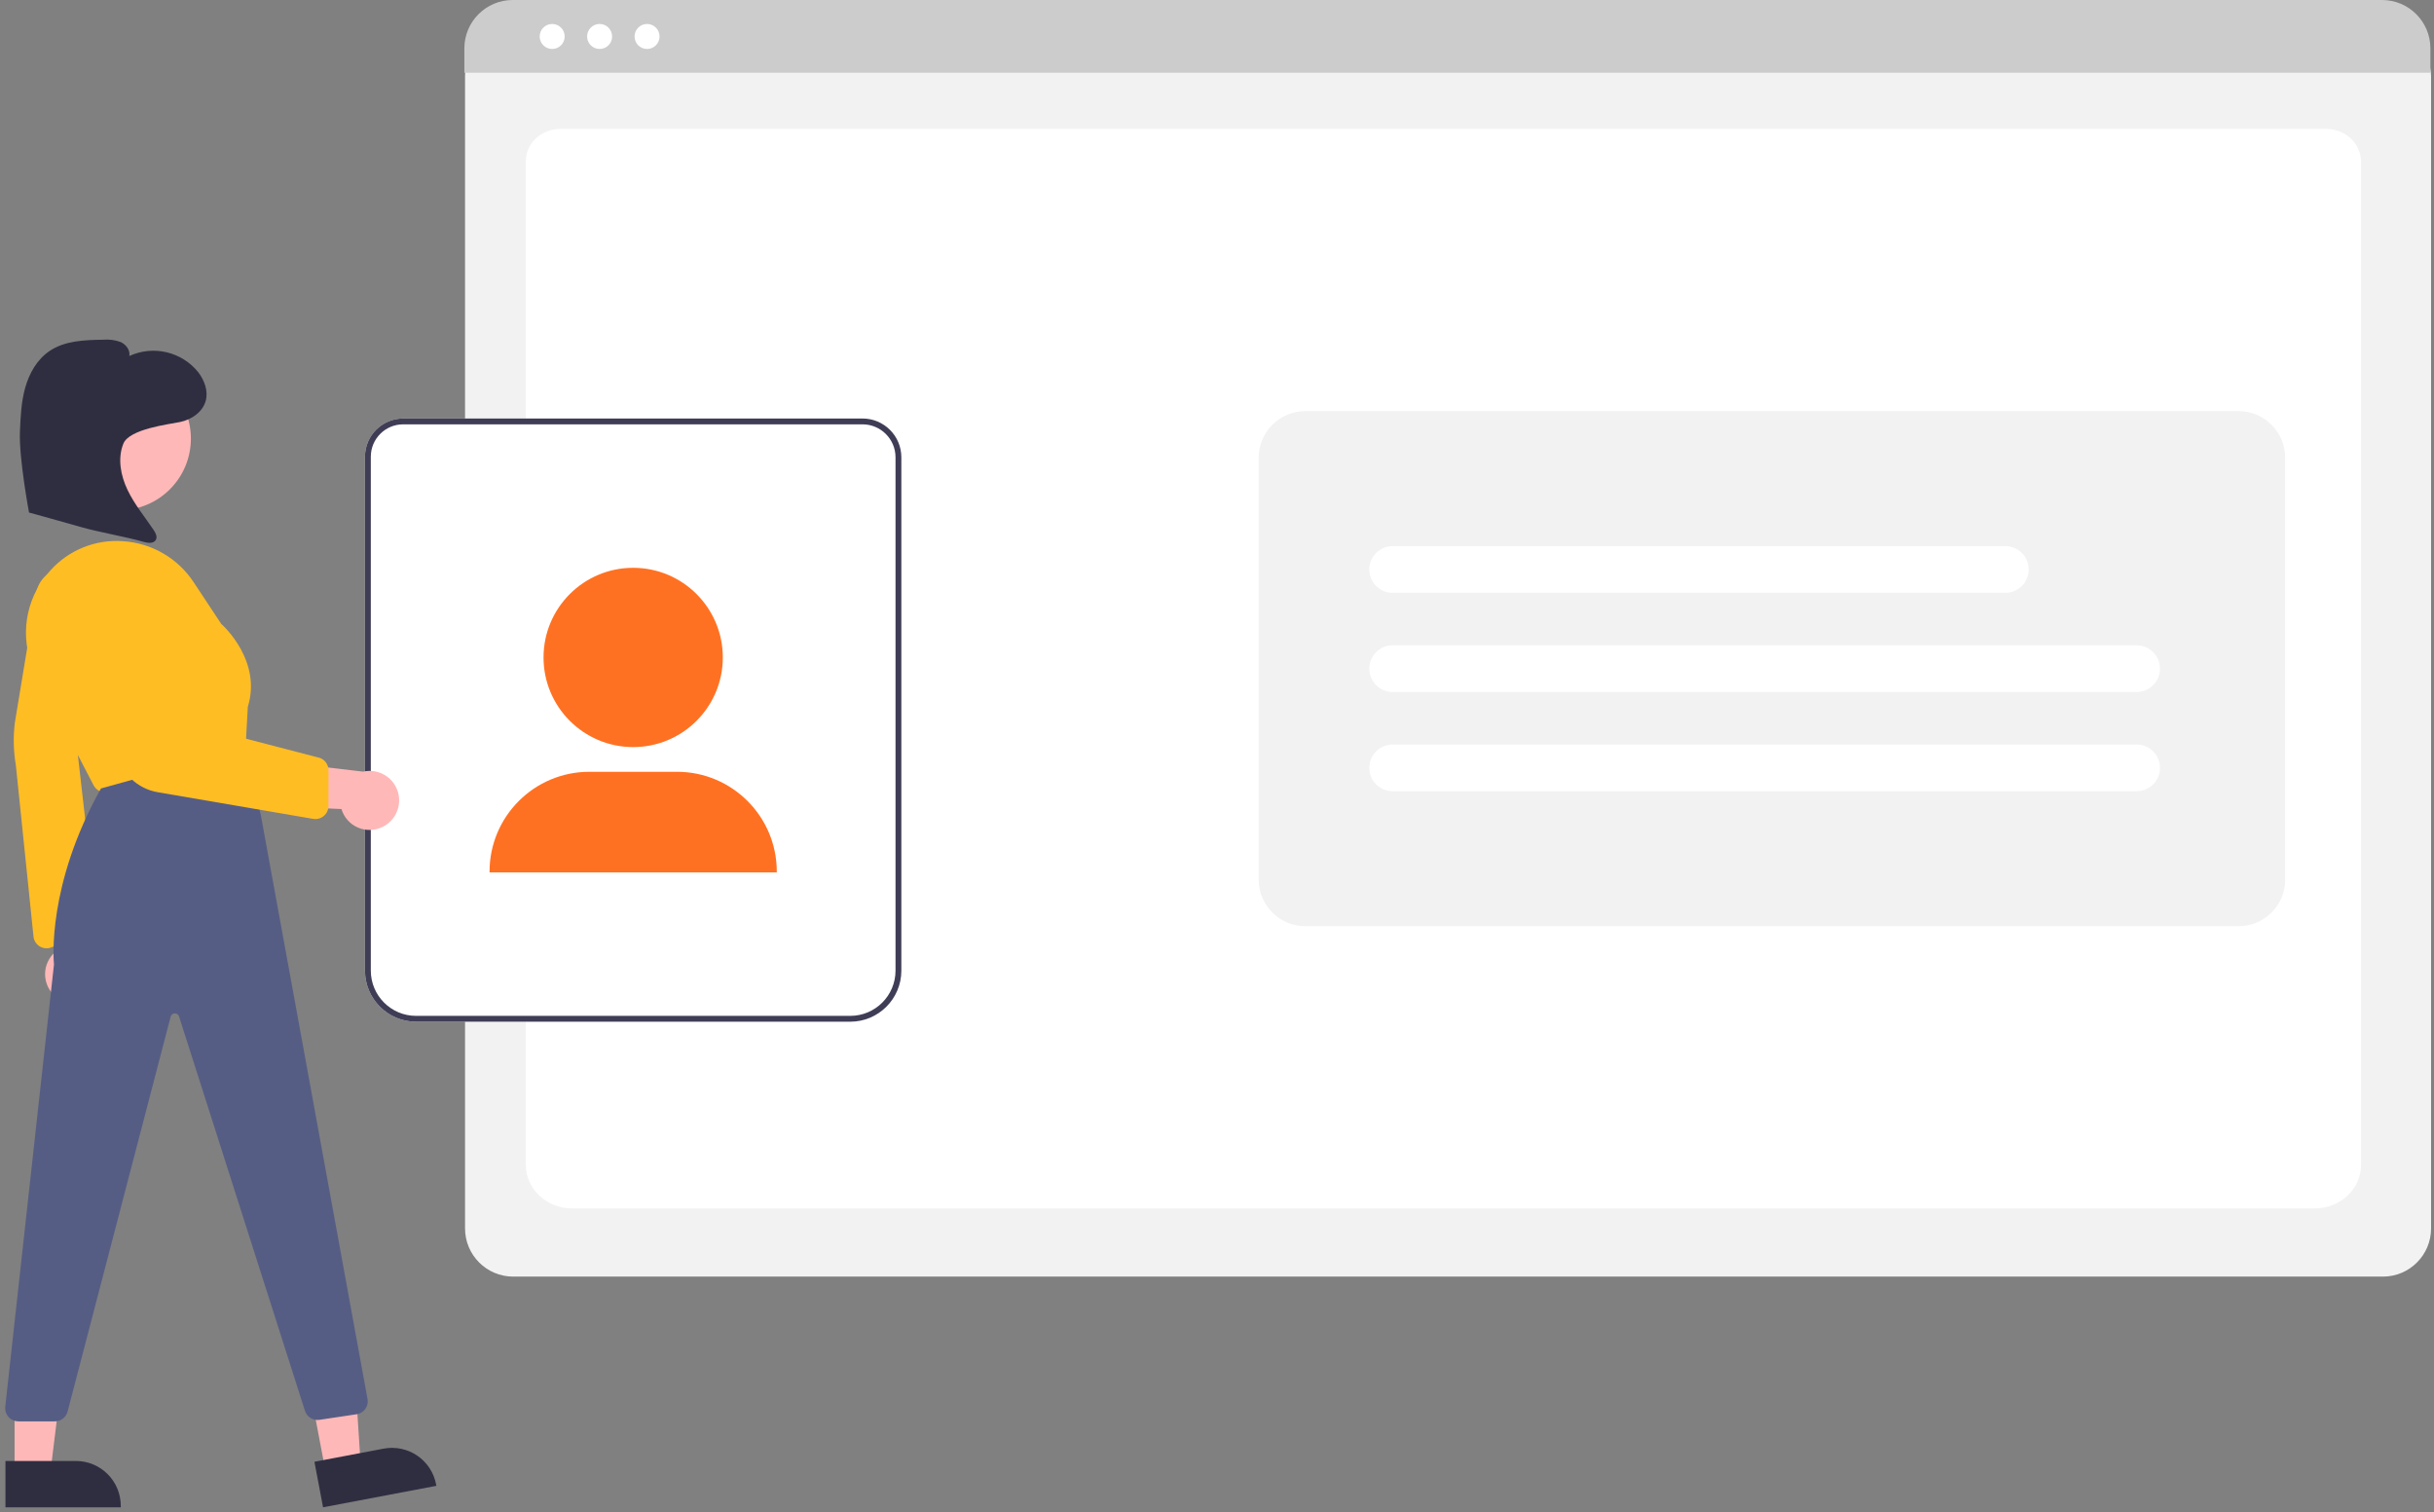 <?xml version="1.0" encoding="UTF-8"?>
<svg width="301px" height="187px" viewBox="0 0 301 187" version="1.1" xmlns="http://www.w3.org/2000/svg" xmlns:xlink="http://www.w3.org/1999/xlink">
    <rect x="0" y="0" width="301" height="187" fill="#808080" stroke="none"/>
    <title>FEF69A6C-16AB-4E95-A28D-48823A6C4890</title>
    <g id="Zamit-Style-Guide-1.1" stroke="none" stroke-width="1" fill="none" fill-rule="evenodd">
        <g id="012---zamit-UI-Style-Guidelines---Illustrations" transform="translate(-477, -1634)" fill-rule="nonzero">
            <g id="Group-10" transform="translate(460, 200)">
                <g id="Group-9" transform="translate(0, 1434)">
                    <g id="undraw_Personal_site_re_c4bp" transform="translate(17.638, 0)">
                        <path d="M294.047,157.872 L62.825,157.872 C59.539,157.868 56.876,155.205 56.872,151.919 L56.872,9.343 C56.874,6.935 58.826,4.984 61.233,4.981 L295.563,4.981 C298.012,4.984 299.997,6.969 300,9.418 L300,151.919 C299.996,155.205 297.333,157.868 294.047,157.872 Z" id="Path" fill="#F2F2F2"></path>
                        <path d="M285.612,149.441 L70.12,149.441 C66.961,149.441 64.391,147.034 64.391,144.076 L64.391,19.92 C64.391,17.726 66.295,15.941 68.636,15.941 L287.025,15.941 C289.405,15.941 291.341,17.755 291.341,19.985 L291.341,144.076 C291.341,147.034 288.771,149.441 285.612,149.441 Z" id="Path" fill="#FFFFFF"></path>
                        <path d="M299.917,9.002 L56.788,9.002 L56.788,5.971 C56.793,2.674 59.466,0.003 62.763,0 L293.942,0 C297.239,0.003 299.912,2.674 299.917,5.971 L299.917,9.002 Z" id="Path" fill="#CCCCCC"></path>
                        <circle id="Oval" fill="#FFFFFF" cx="67.647" cy="4.51" r="1.546"></circle>
                        <circle id="Oval" fill="#FFFFFF" cx="73.513" cy="4.51" r="1.546"></circle>
                        <circle id="Oval" fill="#FFFFFF" cx="79.38" cy="4.51" r="1.546"></circle>
                        <path d="M104.514,126.349 L50.811,126.349 C47.326,126.345 44.501,123.52 44.497,120.035 L44.497,56.476 C44.5,53.87 46.613,51.757 49.219,51.754 L106.03,51.754 C108.679,51.757 110.825,53.903 110.828,56.552 L110.828,120.035 C110.824,123.52 107.999,126.345 104.514,126.349 L104.514,126.349 Z" id="Path" fill="#FFFFFF"></path>
                        <path d="M104.514,126.349 L50.811,126.349 C47.326,126.345 44.501,123.52 44.497,120.035 L44.497,56.476 C44.5,53.87 46.613,51.757 49.219,51.754 L106.03,51.754 C108.679,51.757 110.825,53.903 110.828,56.552 L110.828,120.035 C110.824,123.52 107.999,126.345 104.514,126.349 L104.514,126.349 Z M49.219,52.476 C47.011,52.478 45.221,54.268 45.219,56.476 L45.219,120.035 C45.222,123.122 47.724,125.624 50.811,125.627 L104.514,125.627 C107.601,125.624 110.103,123.122 110.106,120.035 L110.106,56.552 C110.104,54.302 108.28,52.478 106.03,52.476 L49.219,52.476 Z" id="Shape" fill="#3F3D56"></path>
                        <circle id="Oval" fill="#FF7122" cx="77.663" cy="81.303" r="11.085"></circle>
                        <path d="M95.422,107.885 L59.903,107.885 L59.903,107.772 C59.911,100.966 65.427,95.45 72.233,95.443 L83.092,95.443 C89.898,95.45 95.414,100.966 95.422,107.772 L95.422,107.885 Z" id="Path" fill="#FF7122"></path>
                        <path d="M46.696,102.25 C45.737,102.733 44.613,102.767 43.627,102.342 C42.641,101.917 41.894,101.078 41.586,100.049 L28.705,99.486 L32.634,94.059 L44.264,95.425 C46.066,95.014 47.891,96.016 48.511,97.758 C49.132,99.499 48.352,101.429 46.696,102.25 L46.696,102.25 Z" id="Path" fill="#FFB8B8"></path>
                        <path d="M10.933,97.107 L3.849,83.465 C1.858,79.64 2.217,75.016 4.774,71.544 C5.027,71.207 5.294,70.879 5.57,70.57 C7.851,68.009 11.199,66.661 14.618,66.929 C18.153,67.17 21.372,69.049 23.318,72.01 L26.72,77.152 C27.068,77.463 31.751,81.784 30.009,87.407 L29.709,92.798 C29.667,93.518 29.157,94.124 28.456,94.29 L12.741,97.94 C12.019,98.109 11.274,97.766 10.933,97.107 L10.933,97.107 Z" id="Path" fill="#FFBD24"></path>
                        <path d="M5.965,122.998 C5.216,122.228 4.846,121.167 4.955,120.098 C5.065,119.03 5.641,118.065 6.531,117.463 L3.2,105.007 L9.557,107.126 L11.745,118.63 C12.677,120.225 12.269,122.267 10.795,123.381 C9.32,124.495 7.245,124.331 5.965,122.998 L5.965,122.998 Z" id="Path" fill="#FFB8B8"></path>
                        <path d="M4.403,117.104 C3.93,116.875 3.598,116.428 3.515,115.908 L1.323,94.634 C1.027,92.907 0.984,91.146 1.193,89.406 L3.822,73.488 C4.049,71.558 5.756,70.149 7.694,70.291 L7.694,70.291 C8.686,70.361 9.606,70.835 10.24,71.601 C10.873,72.367 11.166,73.358 11.05,74.346 L8.904,92.607 L11.362,114.144 C11.44,114.806 11.103,115.448 10.514,115.76 L5.865,117.087 C5.409,117.327 4.865,117.334 4.403,117.104 L4.403,117.104 Z" id="Path" fill="#FFBD24"></path>
                        <polygon id="Path" fill="#FFB8B8" points="39.622 181.978 43.968 181.154 42.857 163.999 36.443 165.215"></polygon>
                        <path d="M38.245,180.77 L46.803,179.146 L46.804,179.146 C48.25,178.872 49.747,179.184 50.964,180.012 C52.18,180.841 53.018,182.12 53.292,183.566 L53.326,183.744 L39.313,186.401 L38.245,180.77 Z" id="Path" fill="#2F2E41"></path>
                        <polygon id="Path" fill="#FFB8B8" points="1.164 182.113 5.587 182.113 7.692 165.051 1.163 165.051"></polygon>
                        <path d="M0.036,180.669 L8.747,180.669 L8.747,180.669 C10.22,180.669 11.632,181.254 12.673,182.295 C13.714,183.336 14.299,184.748 14.299,186.22 L14.299,186.401 L0.036,186.401 L0.036,180.669 Z" id="Path" fill="#2F2E41"></path>
                        <circle id="Oval" fill="#FFB8B8" cx="14.106" cy="54.241" r="8.862"></circle>
                        <path d="M0.436,175.256 C0.128,174.924 -0.029,174.479 0.004,174.028 L6.036,119.274 C5.984,118.762 5.165,109.465 11.812,97.569 L11.849,97.504 L29.662,92.564 L31.631,100.872 L44.831,173.111 C44.929,173.978 44.321,174.767 43.458,174.894 L38.863,175.583 C38.061,175.704 37.293,175.213 37.064,174.434 L21.509,125.714 C21.442,125.484 21.232,125.325 20.992,125.324 C20.752,125.323 20.54,125.48 20.471,125.71 L7.71,174.603 C7.506,175.294 6.872,175.77 6.15,175.773 L1.623,175.773 C1.173,175.773 0.743,175.585 0.436,175.256 L0.436,175.256 Z" id="Path" fill="#565D84"></path>
                        <path d="M38.082,101.264 L18.889,97.973 C16.336,97.544 14.307,95.593 13.78,93.058 L9.772,74.13 C9.457,72.643 9.814,71.093 10.746,69.893 C11.679,68.693 13.093,67.964 14.612,67.902 L14.612,67.902 C17.301,67.804 19.619,69.779 19.95,72.45 L21.961,89.321 L38.892,93.72 C39.549,93.946 39.989,94.564 39.987,95.259 L39.98,99.668 C39.979,100.146 39.768,100.599 39.402,100.907 C39.036,101.214 38.553,101.345 38.082,101.264 L38.082,101.264 Z" id="Path" fill="#FFBD24"></path>
                        <path d="M21.645,52.184 C23.055,51.892 24.427,50.954 24.804,49.563 C25.133,48.349 24.646,47.039 23.884,46.038 C21.838,43.489 18.321,42.66 15.352,44.026 C15.488,43.31 14.95,42.603 14.287,42.3 C13.601,42.046 12.867,41.948 12.138,42.011 C9.833,42.043 7.378,42.12 5.472,43.418 C3.951,44.452 2.986,46.153 2.486,47.922 C1.986,49.691 1.905,51.548 1.826,53.385 C1.688,56.604 2.95,63.381 2.95,63.381 C2.95,63.381 7.41,64.607 9.365,65.175 C11.465,65.786 15.008,66.396 17.108,67.007 C17.645,67.163 18.365,67.251 18.635,66.761 C18.851,66.369 18.602,65.892 18.351,65.522 C17.247,63.894 15.982,62.358 15.132,60.583 C14.283,58.808 13.885,56.699 14.615,54.871 C15.344,53.044 20.234,52.475 21.645,52.184 Z" id="Path" fill="#2F2E41"></path>
                        <path d="M160.788,114.541 L276.189,114.541 C279.377,114.541 281.962,111.957 281.962,108.768 L281.962,56.614 C281.962,53.425 279.377,50.841 276.189,50.841 L160.788,50.841 C157.599,50.841 155.015,53.425 155.015,56.614 L155.015,108.768 C155.015,111.957 157.599,114.541 160.788,114.541 Z" id="Path" fill="#F2F2F2"></path>
                        <path d="M263.59,85.577 L171.583,85.577 C169.989,85.577 168.696,84.285 168.696,82.691 C168.696,81.097 169.989,79.804 171.583,79.804 L263.59,79.804 C265.184,79.804 266.476,81.097 266.476,82.691 C266.476,84.285 265.184,85.577 263.59,85.577 Z" id="Path" fill="#FFFFFF"></path>
                        <path d="M263.59,97.845 L171.583,97.845 C169.989,97.845 168.696,96.553 168.696,94.959 C168.696,93.364 169.989,92.072 171.583,92.072 L263.59,92.072 C265.184,92.072 266.476,93.364 266.476,94.959 C266.476,96.553 265.184,97.845 263.59,97.845 Z" id="Path" fill="#FFFFFF"></path>
                        <path d="M247.353,73.31 L171.583,73.31 C169.989,73.31 168.696,72.018 168.696,70.423 C168.696,68.829 169.989,67.537 171.583,67.537 L247.353,67.537 C248.947,67.537 250.24,68.829 250.24,70.423 C250.24,72.018 248.947,73.31 247.353,73.31 Z" id="Path" fill="#FFFFFF"></path>
                    </g>
                </g>
            </g>
        </g>
    </g>
</svg>